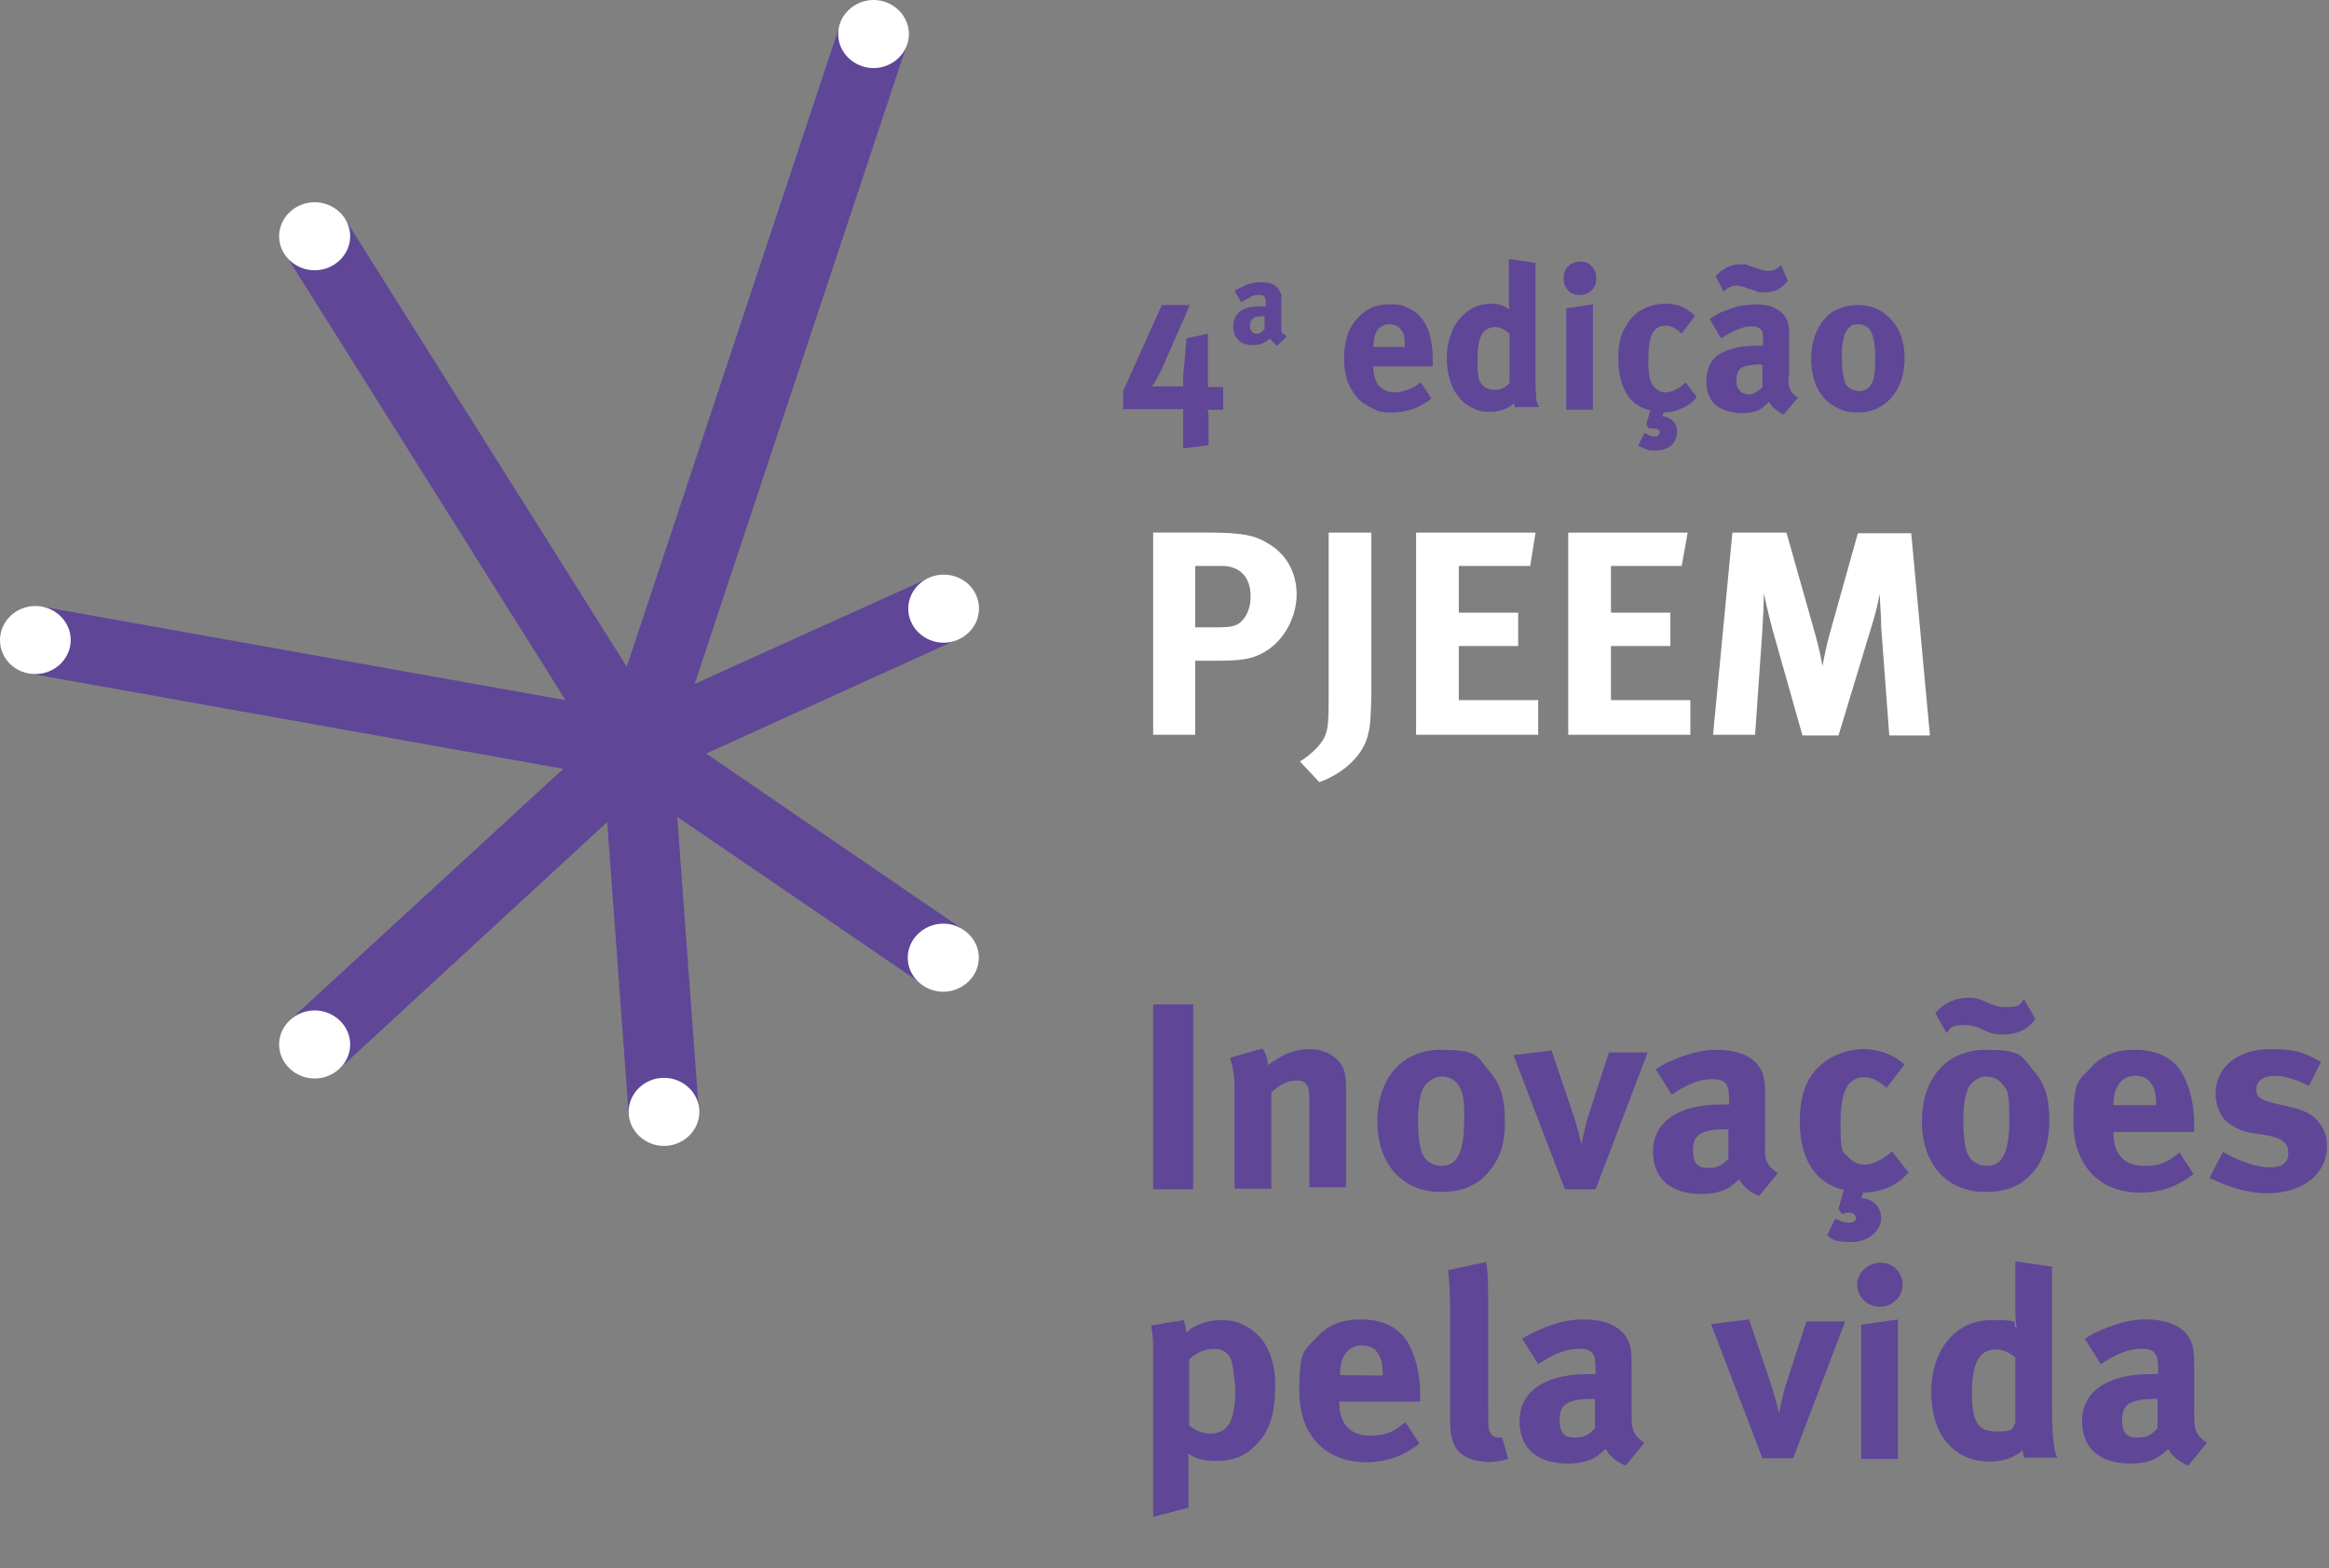 <?xml version="1.0" encoding="UTF-8"?>
<svg id="Camada_1" xmlns="http://www.w3.org/2000/svg" version="1.1" xmlns:xlink="http://www.w3.org/1999/xlink" viewBox="0 0 349 235">
  <rect x="0" y="0" width="349" height="235" fill="#808080" stroke="none"/>
  <!-- Generator: Adobe Illustrator 29.3.1, SVG Export Plug-In . SVG Version: 2.1.0 Build 151)  -->
  <defs>
    <style>
      .st0 {
        fill: #fff;
      }

      .st1 {
        fill: none;
      }

      .st2 {
        clip-path: url(#clippath);
      }

      .st3 {
        fill: #5f4697;
      }
    </style>
    <clipPath id="clippath">
      <rect class="st1" y="0" width="348.8" height="235"/>
    </clipPath>
  </defs>
  <g class="st2">
    <g>
      <path class="st3" d="M97.7,116.6l-4.5-9.2,46-20.8,4.5,9.1-46,20.9Z"/>
      <path class="st3" d="M94.5,117L4.3,100.9l2-10,90.1,16.1-1.9,10Z"/>
      <path class="st3" d="M100.4,113.6l-10-3.1L125.9,3.6l10,3.1-35.5,106.9Z"/>
      <path class="st3" d="M90.9,114.7L42.7,38l9-5.2,48.2,76.6-9,5.3Z"/>
      <path class="st3" d="M138.4,147.6l-46-31.4,6.1-8.3,46,31.5-6.1,8.2Z"/>
      <path class="st3" d="M50.8,160.2l-7.3-7.4,48.3-44.4,7.3,7.3-48.3,44.5Z"/>
      <path class="st3" d="M94.2,166.9l-4-54.5,10.5-.7,4,54.5-10.5.7Z"/>
      <path class="st0" d="M130.9,0C133.8,0,136.2,2.3,136.2,5.1s-2.4,5.1-5.3,5.1-5.3-2.3-5.3-5.1S128,0,130.9,0Z"/>
      <path class="st0" d="M146.7,91.2c0,2.8-2.4,5.1-5.3,5.1s-5.3-2.3-5.3-5.1,2.4-5.1,5.3-5.1c2.9,0,5.3,2.2,5.3,5.1Z"/>
      <path class="st0" d="M145.1,147.1c-2.1,2-5.4,2-7.5,0-2.1-2-2.1-5.2,0-7.2,2.1-2,5.4-2,7.5,0,2.1,2,2.1,5.2,0,7.2Z"/>
      <path class="st0" d="M99.5,171.7c-2.9,0-5.3-2.3-5.3-5.1s2.4-5.1,5.3-5.1,5.3,2.3,5.3,5.1-2.4,5.1-5.3,5.1Z"/>
      <path class="st0" d="M43.4,160.1c-2.1-2-2.1-5.2,0-7.2,2.1-2,5.4-2,7.5,0,2.1,2,2.1,5.2,0,7.2-2.1,2-5.4,2-7.5,0Z"/>
      <path class="st0" d="M0,95.9c0-2.8,2.4-5.1,5.3-5.1s5.3,2.3,5.3,5.1-2.4,5.1-5.3,5.1-5.3-2.2-5.3-5.1Z"/>
      <path class="st0" d="M43.4,31.8c2.1-2,5.4-2,7.5,0,2.1,2,2.1,5.2,0,7.2-2.1,2-5.4,2-7.5,0-2.1-2-2.1-5.2,0-7.2Z"/>
      <path class="st3" d="M191.5,51.8c-.3,0-.5-.3-.7-.5-.2-.2-.4-.4-.5-.6,0,0-.2.2-.3.3-.1,0-.2.2-.3.2-.5.3-1.1.5-1.8.5-1,0-1.8-.2-2.3-.7s-.8-1.2-.8-2.1.4-1.8,1.1-2.3,1.8-.7,3.2-.7h.6v-.4c0-.5-.1-.9-.2-1-.1-.2-.4-.3-.9-.3s-.8,0-1.2.3-.9.4-1.4.8l-1-1.7c.2-.2.5-.3.7-.4s.5-.2.8-.4c.4-.2.9-.3,1.3-.4s.8-.1,1.2-.1c.8,0,1.4.1,1.9.4s.8.7,1,1.2c0,0,.1.2.1.3s0,.2,0,.3v4c0,.2,0,.5,0,.6s0,.3,0,.5c.1.2.1.3.3.4s.3.3.5.4l-1.4,1.4ZM189.5,47.4c-.8,0-1.4,0-1.7.3-.3.2-.5.6-.5,1.1s.1.6.3.9c.2.2.4.3.7.3s.4,0,.6-.2c.2,0,.4-.3.6-.5v-1.9Z"/>
      <path class="st3" d="M205.8,54.9h0c0,1.3.3,2.2.8,2.9.6.6,1.4,1,2.4,1s2.7-.5,3.9-1.5l1.6,2.4c-1.7,1.4-3.7,2.1-5.8,2.1s-2.1-.2-3-.6c-.9-.4-1.7-.9-2.3-1.6-.6-.7-1.1-1.5-1.5-2.5-.3-1-.5-2.1-.5-3.3s.2-2.6.5-3.5c.3-1,.8-1.8,1.5-2.6.6-.7,1.4-1.2,2.1-1.6.8-.3,1.7-.5,2.7-.5s1.7,0,2.5.4,1.4.7,1.9,1.2c.7.7,1.2,1.6,1.6,2.7.3,1.1.5,2.4.5,4.1v.9h-8.9ZM210.5,51.8c0-.6,0-1-.1-1.4,0-.4-.2-.7-.4-.9-.4-.6-1-.9-1.8-.9s-1.4.3-1.8.9c-.4.6-.6,1.4-.6,2.5h4.7v-.2Z"/>
      <path class="st3" d="M227.1,61.3c0-.2-.2-.5-.2-.9-1,.9-2.2,1.3-3.6,1.3s-1.9-.2-2.7-.6c-.8-.4-1.5-.9-2-1.6-.6-.7-1-1.5-1.3-2.5-.3-1-.5-2-.5-3.3s.2-2.3.5-3.3c.3-1,.8-1.9,1.4-2.6.6-.7,1.3-1.3,2.1-1.7.8-.4,1.7-.6,2.7-.6s2,.3,2.7.9c0-.2-.1-.5-.1-.9v-6.7l4,.6v18.4c0,.7.1,1.2.1,1.6s0,.8.2,1c.1.3.1.4.2.6h-3.5v.3ZM226.2,50c-.8-.7-1.5-1-2.2-1s-1.6.4-2,1.2c-.4.8-.6,2-.6,3.8s0,1.5.1,2.1c0,.6.2,1,.5,1.4.2.3.5.6.9.7.4.2.8.2,1.3.2s.8-.1,1.1-.3c.3-.2.7-.4.9-.7v-7.4Z"/>
      <path class="st3" d="M239.2,41.7c0,.7-.2,1.3-.7,1.8s-1.1.7-1.8.7-1.3-.2-1.7-.7c-.5-.5-.7-1.1-.7-1.8s.2-1.3.7-1.8,1.1-.7,1.8-.7,1.3.2,1.7.7c.5.5.7,1.1.7,1.8ZM234.7,61.3v-15.1l4-.6v15.8h-4Z"/>
      <path class="st3" d="M254.2,59.6c-.3.3-.5.5-.7.7-.2.2-.4.3-.7.5-.5.3-1.1.5-1.6.7s-1.2.3-1.9.3l-.2.6c.8,0,1.3.4,1.7.8.4.4.5,1,.5,1.6s-.3,1.4-.8,1.9c-.6.5-1.4.8-2.4.8s-.9,0-1.4-.2-.9-.3-1.2-.5l.9-1.9c.2,0,.5.2.7.3s.5.2.9.2.4,0,.5-.2c.1-.1.2-.2.2-.4s0-.3-.2-.4-.3-.2-.6-.2-.3,0-.4,0-.3,0-.4,0l-.4-.6.6-2.1c-1.6-.4-2.8-1.2-3.6-2.6-.8-1.3-1.2-3.1-1.2-5.2s.3-3.3.9-4.4c.6-1.2,1.4-2.1,2.3-2.7.5-.3,1.1-.6,1.8-.8s1.4-.3,2-.3,1,0,1.6.2c.6,0,1,.3,1.4.5.3.2.5.3.7.5.2,0,.5.4.8.6l-2,2.7c-.4-.4-.8-.7-1.2-.9-.4-.2-.8-.3-1.2-.3-.9,0-1.6.4-2,1.2-.4.8-.6,2.1-.6,4s.1,1.8.2,2.5c.1.6.3,1.1.6,1.4.5.6,1.1.9,1.8.9s1.8-.4,2.8-1.3l.2-.2,1.6,2.1Z"/>
      <path class="st3" d="M267.3,62.1c-.5-.2-.9-.5-1.3-.8-.4-.3-.7-.7-.9-1.1-.2.2-.3.3-.5.5-.2,0-.3.3-.5.4-.8.6-1.8.8-3.1.8s-3-.4-3.9-1.2c-.9-.8-1.4-2-1.4-3.6s.6-3.2,1.9-4c1.3-.8,3.1-1.3,5.6-1.3h1v-.6c0-.9,0-1.5-.3-1.8s-.7-.5-1.5-.5-1.3.2-2.1.5c-.7.3-1.5.7-2.4,1.3l-1.7-2.9c.4-.3.8-.5,1.1-.7.3-.2.8-.4,1.4-.6.8-.3,1.5-.6,2.2-.7.7,0,1.4-.2,2.1-.2,1.3,0,2.4.2,3.2.7.9.5,1.4,1.1,1.7,2,.1.2.1.3.1.5s.1.3.1.5v6.9c-.1.4-.1.8-.1,1.1s.1.6.2.9c.1.3.2.5.4.7.2.2.5.5.8.7l-2.1,2.5ZM267.9,42.1c-.5.6-1,1-1.5,1.3-.6.3-1.3.4-2.2.4s-.8,0-1.1-.2c-.3-.1-.6-.2-.9-.3-.3,0-.6-.2-.8-.3-.3,0-.7-.2-1.1-.2-.8,0-1.5.3-2,.9l-1.2-2.3c.4-.5.9-.9,1.6-1.3.6-.3,1.3-.5,2.2-.5s.8,0,1.1.2c.3.1.6.2.9.3.3,0,.6.2.9.3.3,0,.7.2,1.1.2.8,0,1.5-.3,2-.9l1,2.4ZM263.9,54.6c-1.4,0-2.4.2-2.9.5-.5.3-.8.9-.8,1.9s.2,1.1.5,1.5c.3.4.8.6,1.3.6s.8-.1,1.1-.3c.3-.2.7-.4,1-.8v-3.3c0,0-.2,0-.2,0h0Z"/>
      <path class="st3" d="M285.4,53.6c0,1.3-.2,2.5-.5,3.4-.3.9-.8,1.8-1.5,2.6-.6.7-1.3,1.2-2.1,1.6-.8.4-1.8.6-3,.6s-2-.2-2.8-.6c-.9-.4-1.6-.9-2.2-1.6-.6-.7-1.1-1.5-1.4-2.5-.3-1-.5-2.1-.5-3.3s.2-2.3.5-3.3c.3-1,.8-1.8,1.4-2.6.6-.7,1.3-1.3,2.2-1.6.9-.4,1.8-.6,2.8-.6,2.2,0,3.9.8,5.2,2.3.6.7,1.1,1.5,1.4,2.4.3.9.5,1.9.5,3.2ZM281,53.5c0-2-.3-3.4-.8-4.1-.4-.5-1-.8-1.7-.8s-.9,0-1.3.4c-.4.3-.6.7-.8,1.1-.1.4-.2.9-.3,1.4-.1.6-.1,1.2-.1,2,0,1.8.2,3.1.5,3.9.2.4.5.7.9.9.4.2.8.3,1.2.3.9,0,1.5-.4,1.9-1.2.4-.7.5-2,.5-3.9Z"/>
      <path class="st0" d="M183.1,84.8h-4v9.2h3.3c2.6,0,3.3-.3,4.2-1.6.5-.8.8-1.7.8-3.1,0-2.8-1.6-4.5-4.3-4.5ZM188.9,98c-1.4.7-2.8,1-6.3,1h-3.5v11.1h-6.3v-30.3h8.3c5.3,0,7,.5,8.7,1.5,2.9,1.6,4.5,4.4,4.5,7.8s-2,7.3-5.4,8.9Z"/>
      <path class="st0" d="M205,110.1c-.9,3.7-4.5,6.1-7.3,7.1l-2.9-3.1c1.6-1,3.1-2.4,3.7-3.7.5-1.1.6-2.3.6-5.6v-25h6.4v24.4c-.1,3.9-.2,4.7-.5,5.9Z"/>
      <path class="st0" d="M212.2,110.1v-30.3h17.9l-.8,5h-10.7v7h8.9v5h-8.9v8.1h11.9v5.2h-18.3Z"/>
      <path class="st0" d="M235,110.1v-30.3h17.9l-.9,5h-10.6v7h8.9v5h-8.9v8.1h11.9v5.2h-18.3Z"/>
      <path class="st0" d="M283.1,110.1l-1.2-16.1c0-1.9-.2-3.4-.2-5-.4,1.7-.6,2.8-1.2,4.7l-5,16.5h-5.4l-4.5-15.9c-.4-1.5-.9-3.6-1.3-5.4,0,1.8-.1,3.6-.2,5.4l-1.1,15.8h-6.3l2.9-30.3h8.1l4.3,15.2c.6,2.2.8,3.2,1.1,4.8.3-1.6.6-3.1,1.1-4.9l4.2-15h8l2.8,30.3h-6.1Z"/>
      <path class="st3" d="M178.8,150.5h-6v27.7h6v-27.7Z"/>
      <path class="st3" d="M196.2,178.2v-13.3c0-2.3-.4-3-1.9-3s-2.6.7-3.8,1.8v14.4h-5.5v-14.8c0-1.8-.2-3.4-.7-4.8l4.9-1.4c.5.8.8,1.7.8,2.5.8-.6,1.5-1,2.4-1.5,1.1-.6,2.6-.9,3.8-.9,2.4,0,4.4,1.2,5.1,2.9.3.8.4,1.6.4,2.9v14.9h-5.5v.3Z"/>
      <path class="st3" d="M218.4,162.4c-.5-.7-1.4-1.1-2.4-1.1s-2.4.8-2.9,2.1c-.4,1.1-.6,2.5-.6,4.5s.2,4.1.7,5.1c.5,1.1,1.7,1.7,2.8,1.7,2.4,0,3.4-2.1,3.4-6.9.1-2.7-.2-4.5-1-5.4ZM222.9,175.8c-1.6,1.8-3.7,2.8-7,2.8-5.7,0-9.5-4.1-9.5-10.6s3.8-10.7,9.5-10.7,5.4,1,7.2,3.1c1.7,1.9,2.4,4.1,2.4,7.4.1,3.6-.8,6-2.6,8Z"/>
      <path class="st3" d="M239.1,178.2h-4.6l-7.7-20.1,5.7-.7,3.1,9.2c.5,1.4,1.1,3.6,1.4,4.9.2-1.2.6-3.1,1.3-5.2l2.8-8.6h5.8l-7.8,20.5Z"/>
      <path class="st3" d="M258.9,169.2c-3.8,0-5.2.7-5.2,3.1s1,2.7,2.4,2.7,2.1-.5,2.9-1.4v-4.4c.1,0-.1,0-.1,0ZM263.6,179.2c-1.3-.5-2.4-1.4-3-2.5-.4.4-.9.8-1.3,1.1-1,.7-2.5,1.1-4.3,1.1-4.7,0-7.3-2.3-7.3-6.4s3.4-7,10.2-7h1.2v-.8c0-2.3-.5-3-2.5-3s-3.8.8-6.1,2.3l-2.4-3.8c1.1-.7,1.9-1.1,3.4-1.7,2.1-.8,3.8-1.2,5.8-1.2,3.6,0,6,1.3,6.8,3.5.3.8.4,1.5.4,3.7v6.8c-.1,2.2,0,3.2,1.9,4.5l-2.8,3.4Z"/>
      <path class="st3" d="M284,177.4c-1.4.8-3,1.3-4.8,1.3l-.3.8c2.1.2,3,1.6,3,3.1s-1.6,3.5-4.5,3.5-2.8-.5-3.6-1l1.2-2.5c.7.3,1.2.6,2.1.6s1-.4,1-.7-.2-.8-1-.8-.7.2-1.1.2l-.5-.8.8-2.8c-4.3-1-6.6-4.7-6.6-10.2s1.9-7.8,4.3-9.4c1.4-.9,3.5-1.5,5.2-1.5s2.9.4,4.1.9c.8.4,1.2.7,2.1,1.4l-2.7,3.5c-1.1-1-2.3-1.6-3.3-1.6-2.5,0-3.6,2.1-3.6,6.8s.3,4.3,1.1,5.1c.6.7,1.5,1.2,2.5,1.2s2.4-.5,3.8-1.7l.3-.3,2.5,3.2c-.9.9-1.2,1.2-2,1.7Z"/>
      <path class="st3" d="M300,162.4c-.5-.7-1.4-1.1-2.4-1.1s-2.4.8-2.8,2.1c-.4,1.1-.6,2.5-.6,4.5s.2,4.1.7,5.1c.5,1.1,1.7,1.7,2.8,1.7,2.4,0,3.4-2.1,3.4-6.9s-.4-4.5-1.1-5.4ZM299.9,155c-2.5,0-3-1.4-5.4-1.4s-2.1.4-2.8,1.2l-1.7-3c1.2-1.4,2.8-2.3,5.1-2.3s3,1.4,5.4,1.4,2.1-.4,2.8-1.2l1.7,3c-1.2,1.6-2.6,2.3-5.1,2.3ZM304.5,175.8c-1.6,1.8-3.7,2.8-7,2.8-5.7,0-9.5-4.1-9.5-10.6s3.8-10.7,9.5-10.7,5.4,1,7.2,3.1c1.7,1.9,2.4,4.1,2.4,7.4s-.8,6-2.6,8Z"/>
      <path class="st3" d="M323.1,165.5c0-1.5-.2-2.3-.7-3.1-.5-.8-1.3-1.2-2.4-1.2-2.1,0-3.3,1.6-3.3,4.4h0c0,0,6.4,0,6.4,0v-.2ZM316.7,169.6v.2c0,3.1,1.6,4.9,4.5,4.9s3.7-.7,5.4-2l2.1,3.2c-2.4,1.9-5,2.8-8,2.8-6.1,0-10-4.1-10-10.6s.8-6.1,2.6-8.1c1.7-1.9,3.8-2.7,6.6-2.7s4.7.8,6.1,2.2,2.8,4.7,2.8,8.9v1.2h-12.1Z"/>
      <path class="st3" d="M339.7,178.8c-2.6,0-5.5-.8-8.6-2.3l2-3.9c1.7,1,4.6,2.3,7,2.3s2.8-1,2.8-2.3-1-2.1-3.3-2.5l-2.5-.4c-1.4-.2-3.1-1.2-3.9-2.1-.7-.9-1.2-2.4-1.2-3.7,0-4,3.3-6.7,8.2-6.7s5.6,1,7.6,1.9l-1.8,3.6c-2.1-1-3.6-1.5-5.2-1.5s-2.7.8-2.7,2,.7,1.6,2.6,2.1l2.6.6c2.6.6,3.5,1.4,4.2,2.3.8,1,1.2,2.1,1.2,3.5,0,4.2-3.6,7.1-9,7.1Z"/>
      <path class="st3" d="M184.5,203.8c-.4-1.1-1.3-1.7-2.6-1.7s-2.7.6-3.7,1.6v9.9c.7.6,1.9,1.2,3.1,1.2,2.7,0,3.8-1.8,3.8-6.5-.1-2-.3-3.5-.6-4.5ZM188.1,216.6c-1.4,1.5-3.3,2.3-5.7,2.3s-3.2-.4-4.4-1.1c.1.5.1,1.1.1,1.7v6.4l-5.3,1.4v-23.6c0-2.7,0-3.4-.3-5.1l4.9-.8c.2.7.3,1.3.4,1.9.9-1.1,3.1-1.9,5.2-1.9s3,.5,4.2,1.2c2.3,1.5,3.9,4.1,3.9,8.8-.1,4.3-.8,6.6-3,8.8Z"/>
      <path class="st3" d="M207.2,205.9c0-1.5-.2-2.3-.7-3.1s-1.3-1.2-2.4-1.2c-2.1,0-3.3,1.6-3.3,4.4h0c0,.1,6.4.1,6.4.1v-.2ZM200.7,210v.2c0,3.1,1.6,4.9,4.5,4.9s3.7-.7,5.4-2l2.1,3.2c-2.4,1.9-5,2.8-8,2.8-6.1,0-10-4.1-10-10.6s.8-6.1,2.6-8.1c1.7-1.9,3.8-2.7,6.6-2.7s4.7.8,6.1,2.2,2.8,4.7,2.8,8.9v1.2h-12.1Z"/>
      <path class="st3" d="M222.7,219c-2.4,0-4.3-1.1-4.9-2.8-.4-1-.5-1.7-.5-4.6v-15.2c0-2.7-.1-4.3-.3-6.1l5.7-1.2c.2,1.1.3,2.4.3,5.3v15.9c0,3.5,0,4,.4,4.5.2.4.7.6,1.1.6s.3,0,.6,0l.9,3.2c-.9.3-2.1.5-3.3.5Z"/>
      <path class="st3" d="M238.9,209.6c-3.8,0-5.2.7-5.2,3.1s1,2.7,2.4,2.7,2.1-.5,2.9-1.4v-4.4c.1,0,0,0,0,0ZM243.6,219.6c-1.3-.5-2.4-1.4-3-2.5-.4.4-.9.8-1.3,1.1-1,.7-2.5,1.1-4.3,1.1-4.7,0-7.3-2.3-7.3-6.4s3.4-7,10.2-7h1.2v-.8c0-2.3-.5-3-2.5-3s-3.8.8-6.1,2.3l-2.4-3.8c1.1-.7,1.9-1.1,3.4-1.7,2.1-.8,3.8-1.2,5.8-1.2,3.6,0,6,1.3,6.8,3.5.3.8.4,1.5.4,3.7v6.8c0,2.2,0,3.2,1.9,4.5l-2.8,3.4Z"/>
      <path class="st3" d="M268.7,218.5h-4.6l-7.7-20.1,5.7-.7,3.1,9.2c.5,1.4,1.1,3.6,1.4,4.9.2-1.2.6-3.1,1.3-5.2l2.8-8.6h5.8l-7.8,20.5Z"/>
      <path class="st3" d="M278.9,218.5v-20l5.5-.8v20.9h-5.5ZM281.7,195.8c-1.9,0-3.4-1.5-3.4-3.3s1.6-3.3,3.5-3.3,3.3,1.5,3.3,3.3-1.5,3.3-3.4,3.3Z"/>
      <path class="st3" d="M302.1,203.5c-1-.9-2-1.3-3-1.3-2.5,0-3.6,2-3.6,6.5s.9,5.8,3.8,5.8,2.2-.7,2.7-1.3v-9.7h.1ZM303.4,218.5c-.2-.3-.2-.6-.3-1.2-1.4,1.2-3,1.7-4.9,1.7-5.4,0-8.8-4-8.8-10.4s3.7-10.8,9-10.8,2.7.4,3.8,1.2c-.1-.4-.2-1.8-.2-3v-7l5.5.8v21.2c0,5,.4,6.7.8,7.4h-4.9Z"/>
      <path class="st3" d="M323.2,209.6c-3.8,0-5.2.7-5.2,3.1s1,2.7,2.4,2.7,2.1-.5,2.9-1.4v-4.4c.1,0,0,0,0,0ZM327.9,219.6c-1.3-.5-2.4-1.4-3-2.5-.4.4-.9.8-1.3,1.1-1,.7-2.5,1.1-4.3,1.1-4.7,0-7.3-2.3-7.3-6.4s3.4-7,10.2-7h1.2v-.8c0-2.3-.5-3-2.5-3s-3.8.8-6.1,2.3l-2.4-3.8c1.1-.7,1.9-1.1,3.4-1.7,2.1-.8,3.8-1.2,5.8-1.2,3.6,0,6,1.3,6.8,3.5.3.8.4,1.5.4,3.7v6.8c0,2.2,0,3.2,1.9,4.5l-2.8,3.4Z"/>
    </g>
  </g>
  <path class="st3" d="M183.3,61.5v-3.5h-1.3c-.3,0-.8,0-1,0,0,0,0-.3,0-.9,0-.5,0-1.1,0-1.8v-5.3l-3.2.7-.3,3.5c-.2,1.5-.2,2.4-.2,3.2s0,.5,0,.5c0,0-.4,0-.7,0h-3.4c-.3,0-.3,0-.6,0,.4-.4,1.2-2,1.4-2.4l4.3-9.8h-4.2l-5.8,12.9v2.7h8c.5,0,.9,0,1,0,0,0,0,.5,0,.8v5.1l3.8-.5v-4.2c0-.6-.1-1-.2-1.1,0,0,.4,0,.9,0h1.4Z"/>
</svg>
